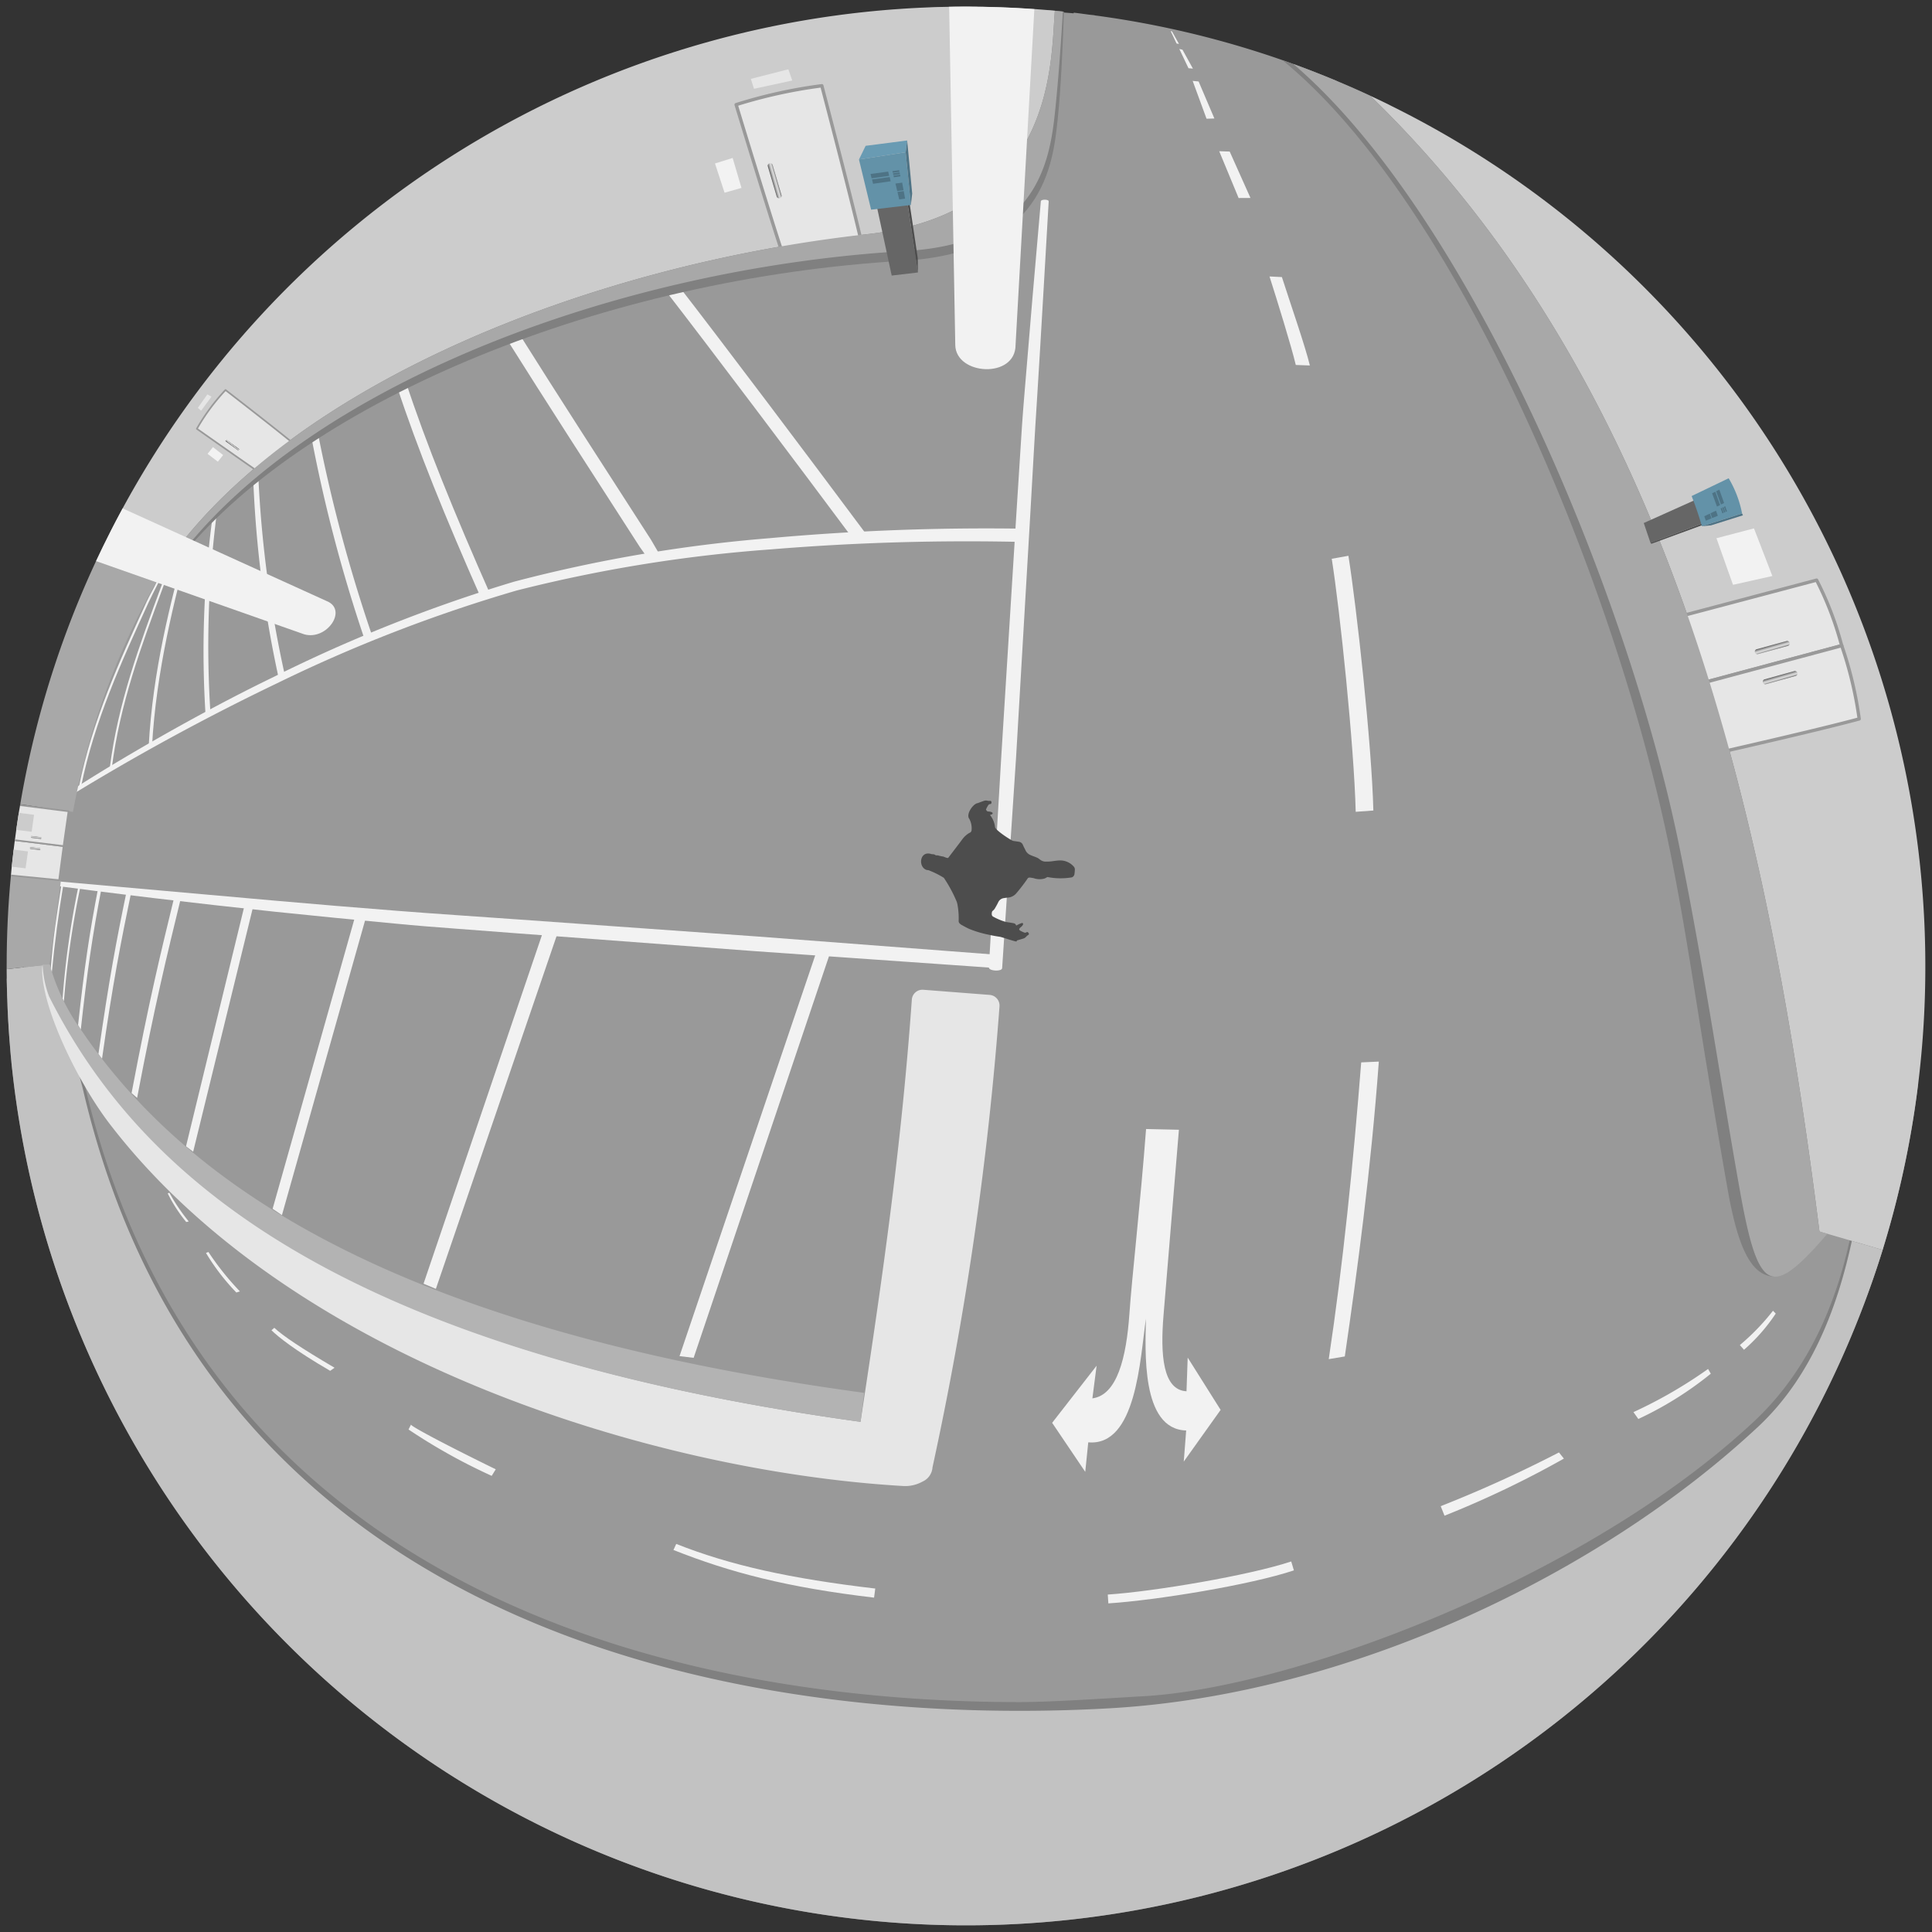 <svg id="Layer_2" data-name="Layer 2" xmlns="http://www.w3.org/2000/svg" xmlns:xlink="http://www.w3.org/1999/xlink" width="290" height="290" viewBox="0 0 290 290"><rect x="0" y="0" width="290" height="290" fill="#333333" stroke="none"/><defs><linearGradient id="linear-gradient" x1="265.91" y1="96.812" x2="266.132" y2="97.587" gradientUnits="userSpaceOnUse"><stop offset="0.051" stop-color="#636363"/><stop offset="0.06" stop-color="#666"/><stop offset="0.242" stop-color="#979797"/><stop offset="0.403" stop-color="#bababa"/><stop offset="0.533" stop-color="#d0d0d0"/><stop offset="0.617" stop-color="#d8d8d8"/><stop offset="0.683" stop-color="#d4d4d4"/><stop offset="0.755" stop-color="#c6c6c6"/><stop offset="0.831" stop-color="#b1b1b1"/><stop offset="0.908" stop-color="#929292"/><stop offset="0.986" stop-color="#6b6b6b"/><stop offset="1" stop-color="#636363"/></linearGradient><linearGradient id="linear-gradient-2" x1="267.091" y1="101.335" x2="267.309" y2="102.096" xlink:href="#linear-gradient"/><linearGradient id="linear-gradient-3" x1="115.901" y1="27.246" x2="116.656" y2="27.03" xlink:href="#linear-gradient"/><linearGradient id="linear-gradient-4" x1="34.803" y1="66.898" x2="34.937" y2="66.725" xlink:href="#linear-gradient"/><linearGradient id="linear-gradient-5" x1="5.258" y1="127.514" x2="5.289" y2="127.223" xlink:href="#linear-gradient"/><linearGradient id="linear-gradient-6" x1="5.413" y1="125.847" x2="5.443" y2="125.561" xlink:href="#linear-gradient"/></defs><path d="M265.489,185.791c-4.51-69.51-31.81-127.18-64.88-173.65a.533.533,0,0,0-.11-.05,142.73,142.73,0,0,0-36.19-9.782V2.291h-.01c-.108-.016-.362-.043-.722-.077-.803-.103-1.601-.223-2.408-.313L161.161,2c-4.592-.386-12.864-.999-16.163-.999C88.909,1.001,39.03,50.114,15.26,96.914c-9.94,19.56-12.671,42.558-11.371,54.717,6.524,61.017,66.35,116.433,140.6,116.433,64.7,0,119.93-21.723,138.1-80.453a141.902,141.902,0,0,0,5.34-25.02Z" style="fill:#999"/><polygon points="178.396 10.241 177.02 7.346 177.494 7.461 179.061 10.298 178.396 10.241" style="fill:#f2f2f2"/><polygon points="176.608 6.531 175.719 4.662 175.916 4.71 176.969 6.597 176.608 6.531" style="fill:#f2f2f2"/><polygon points="181.105 17.821 179.023 12.142 179.916 12.231 182.285 17.787 181.105 17.821" style="fill:#f2f2f2"/><polygon points="185.92 29.724 183.009 22.699 184.582 22.749 187.701 29.714 185.92 29.724" style="fill:#f2f2f2"/><path d="M194.503,54.783c-.653-2.772-2.788-9.659-3.945-13.284l1.86.09c1.165,3.652,3.529,10.439,4.196,13.27Z" style="fill:#f2f2f2"/><path d="M206.146,121.663l-2.65.192c-.244-9.922-2.383-30.386-3.597-37.981l2.502-.45C203.622,91.07,205.9,111.668,206.146,121.663Z" style="fill:#f2f2f2"/><path d="M201.86,203.607l-2.411.405c2.12-14.055,3.68-29.355,4.873-44.544l2.646-.121C205.753,175.803,203.749,190.646,201.86,203.607Z" style="fill:#f2f2f2"/><path d="M154.252,81.368a359.288,359.288,0,0,0-38.626,1.103,219.063,219.063,0,0,0-38.089,6.17,225.987,225.987,0,0,0-36.003,13.946A343.953,343.953,0,0,0,7.639,121.261l-.277-.416c5.375-3.614,10.921-6.946,16.544-10.148,5.624-3.198,11.332-6.258,17.159-9.079A227.306,227.306,0,0,1,77.172,87.311a220.545,220.545,0,0,1,38.307-6.524A360.993,360.993,0,0,1,154.321,79.37Z" style="fill:#f2f2f2"/><path d="M149.662,145.319l-36.134-2.53L77.407,140.08l-9.029-.689c-3.01-.22-6.02-.458-9.026-.753q-9.021-.842-18.03-1.777c-12.01-1.281-24.004-2.682-35.973-4.308l.063-.546,36.068,3.203q9.015.793,18.037,1.498c6.012.475,12.039.857,18.057,1.29l36.118,2.574,36.105,2.753C150.355,143.362,150.218,145.357,149.662,145.319Z" style="fill:#f2f2f2"/><path d="M166.367,240.675l-.087-1.327c7.022-.464,21.263-2.881,27.537-4.968l.401,1.34C187.695,237.898,173.663,240.194,166.367,240.675Z" style="fill:#f2f2f2"/><path d="M131.2,239.811c-13.127-1.541-21.676-3.808-30.113-7.154l.418-.909c8.154,3.227,17.131,5.202,29.876,6.698Z" style="fill:#f2f2f2"/><path d="M216.828,227.513l-.573-1.432a191.46,191.46,0,0,0,17.75-8.065l.741.925A148.197,148.197,0,0,1,216.828,227.513Z" style="fill:#f2f2f2"/><path d="M245.921,212.994l-.735-1.03a69.033,69.033,0,0,0,11.201-6.479l.41.713A52.333,52.333,0,0,1,245.921,212.994Z" style="fill:#f2f2f2"/><path d="M261.78,202.608l-.62-.71a34.138,34.138,0,0,0,4.973-5.151l.411.427A27.011,27.011,0,0,1,261.78,202.608Z" style="fill:#f2f2f2"/><path d="M73.805,221.532a86.908,86.908,0,0,1-12.485-6.963l.379-.743c-.158.189,4.785,2.84,12.715,6.721Z" style="fill:#f2f2f2"/><path d="M49.563,205.765c-5.269-3.057-7.802-5.09-8.814-6.091l.427-.364c1.289,1.196,3.96,3.006,9.041,5.992Z" style="fill:#f2f2f2"/><path d="M35.477,194.01a32.838,32.838,0,0,1-4.557-5.935l.362-.151a41.748,41.748,0,0,0,4.729,5.917Z" style="fill:#f2f2f2"/><path d="M27.957,183.429a22.514,22.514,0,0,1-2.788-4.306l.256-.083a28.618,28.618,0,0,0,2.906,4.304Z" style="fill:#f2f2f2"/><path d="M16.775,115.3l-.297-.038c1.236-9.718,4.411-18.3,7.771-27.386.357-.966,1.509-3.502,1.866-4.477h.2c-.357.975-1.427,3.616-1.784,4.581C21.176,97.049,18.007,105.615,16.775,115.3Z" style="fill:#f2f2f2"/><path d="M12.173,118.049l-.303-.061c2.005-9.866,6.017-18.655,10.16-27.712.441-.963,1.028-1.911,1.47-2.883l2.366-4.111c-.441.972-3.113,6.16-3.554,7.122C18.176,99.444,14.171,108.217,12.173,118.049Z" style="fill:#f2f2f2"/><path d="M22.817,112.067l-.5-.026c.604-11.316,3.312-21.776,5.454-29.586l.63-.643C26.265,89.595,23.416,100.802,22.817,112.067Z" style="fill:#f2f2f2"/><path d="M30.869,107.505a150.415,150.415,0,0,1,1.013-29.751l.644-.615a155.96,155.96,0,0,0-.908,30.311Z" style="fill:#f2f2f2"/><path d="M41.8,101.639a170.132,170.132,0,0,1-3.781-29.561l.756-.577a174.56,174.56,0,0,0,4.001,29.923Z" style="fill:#f2f2f2"/><path d="M54.81,96.213a225.88,225.88,0,0,1-8.084-30.69l.95-.727a232.738,232.738,0,0,0,8.321,31.025Z" style="fill:#f2f2f2"/><path d="M72.258,89.9C66.894,77.785,62.66,67.372,59.564,57.922l1.304-.745c3.081,9.405,7.418,20.051,12.764,32.122Z" style="fill:#f2f2f2"/><path d="M97.484,84.151l-1.459-2.065C88.909,71.053,81.642,59.79,75.89,50.629l1.845-.827c5.745,9.149,12.859,20.173,19.971,31.2l1.641,2.814Z" style="fill:#f2f2f2"/><path d="M128.421,81.385c-8.919-11.97-21.58-28.791-28.777-38.087l2.022-.642c7.205,9.306,19.435,25.556,28.358,37.533Z" style="fill:#f2f2f2"/><polygon points="65.426 193.463 63.575 192.688 81.888 138.766 84.03 139.09 65.426 193.463" style="fill:#f2f2f2"/><polygon points="104.118 203.816 101.999 203.562 122.788 142.158 124.683 142.799 104.118 203.816" style="fill:#f2f2f2"/><polygon points="42.321 182.391 40.922 181.443 53.502 136.865 55.045 137.291 42.321 182.391" style="fill:#f2f2f2"/><polygon points="28.994 172.88 27.923 172.064 36.823 135.423 38.086 135.73 28.994 172.88" style="fill:#f2f2f2"/><path d="M20.581,164.801l-.832-.727c2.651-13.976,4.29-20.701,6.447-29.569l.971.236C25.015,143.594,23.228,150.852,20.581,164.801Z" style="fill:#f2f2f2"/><path d="M15.313,158.923l-.539-.704c1.574-11.083,2.675-16.943,4.261-24.56l.685.143C18.137,141.404,16.885,147.86,15.313,158.923Z" style="fill:#f2f2f2"/><path d="M12.126,154.555l-.406-.686c.929-8.526,1.665-13.61,3.05-20.762l.49.095C13.878,140.339,13.054,146.045,12.126,154.555Z" style="fill:#f2f2f2"/><path d="M9.595,150.297l-.203-.395a129.558,129.558,0,0,1,2.392-16.914l.293.061A134.678,134.678,0,0,0,9.595,150.297Z" style="fill:#f2f2f2"/><path d="M7.734,146.396l-.17-.325c.419-5.723.973-8.805,1.652-13.24l.279.037C8.783,137.278,8.276,140.825,7.734,146.396Z" style="fill:#f2f2f2"/><path d="M159.699,1.741c-.14,4.24-.41,11.19-.94,16.2-.71,6.63-2.04,19.97-23.14,21.2-44.78,2.6-88.9,20.73-108.16,44.1-.87,1.05-2.4-.55-2.4-.55,17.98-24.42,59.14-43.46,104.86-48.51,25.6-2.83,26.74-21.66,27.29-30.71.04-.72.09-1.37.13-1.94.34.02.67.05,1,.08l1.2.12C159.589,1.731,159.649,1.741,159.699,1.741Z" style="fill:gray"/><path d="M158.339,1.611c-.64,7.51.26,30.4-28.31,33.56-41.01,4.54-84.92,21.99-104.16,48.11l-9.33-3.41a143.986,143.986,0,0,1,128.46-78.87Q151.749,1.001,158.339,1.611Z" style="fill:#ccc"/><path d="M25.869,83.281a112.024,112.024,0,0,0-14.92,38.59l-.66-.1-.19-.02-7.06-1.03a142.743,142.743,0,0,1,13.5-40.85Z" style="fill:#a8a8a8"/><path d="M274.019,184.081l-.8.8-6.74,6.75a1.77,1.77,0,0,1-.23-.01c-3.14-.16-5.24-3.65-6.87-12.81-1.02-5.7-1.98-11.46-2.99-17.56-1.84-11.08-3.46-22.51-5.81-34.01-8.45-41.26-32.4-97.34-58.1-118.22.56.19,1.11.39,1.66.59,2.15.78,4.26,1.61,6.36,2.48a.533.533,0,0,1,.11.05q2.565,1.065,5.08,2.24a.01.01,0,0,1,.01.01q1.38.645,2.76,1.32C252.779,60.311,266.559,125.491,274.019,184.081Z" style="fill:gray"/><path d="M282.709,187.211c-.04.13-.08.27-.12.4a144.03,144.03,0,0,1-280.75-26.99q-.09-.75-.15-1.47c-.08-.76-.14-1.51-.2-2.26s-.12-1.5-.17-2.24c-.02-.29-.04-.59-.05-.89-.03-.38-.05-.76-.07-1.14q-.015-.315-.03-.63c-.02-.43-.04-.86-.05-1.29-.01-.16-.01-.31-.02-.47v-.12c-.02-.4-.04-.79-.04-1.18a1.478,1.478,0,0,1-.01-.21c-.01-.61-.03-1.21-.04-1.82l6.99,1.88,2.52,7.47,2.16,6.41c18.67,80.77,96.49,92.83,140.35,92.83,5.02,0,14.58-.66,18.59-.88,22.37-1.24,66.28-17.56,91.59-41.18,6.61-6.16,11.76-14.99,14.43-27.25Z" style="fill:gray"/><path d="M288.999,145.001a143.761,143.761,0,0,1-6.41,42.61l-9.48-2.76c-7.75-61.2-21.75-126.18-67.41-170.46A143.991,143.991,0,0,1,288.999,145.001Z" style="fill:#ccc"/><path d="M282.589,187.611a144.03,144.03,0,0,1-280.75-26.99q-.09-.75-.15-1.47c-.08-.76-.14-1.51-.2-2.26s-.12-1.5-.17-2.24c-.02-.29-.04-.59-.05-.89-.03-.38-.05-.76-.07-1.14q-.015-.315-.03-.63c-.02-.43-.04-.86-.05-1.29-.01-.16-.01-.31-.02-.47v-.12c-.02-.4-.04-.79-.04-1.18a1.478,1.478,0,0,1-.01-.21c-.01-.61-.03-1.21-.04-1.82,0-.48-.01-.95-.01-1.43l6.45-.7,3.07,11.48,1.88,7.04c19.75,85.39,105.25,95.91,154.16,93.13,36.03-2.04,73.73-20.21,97.34-42.26,8.42-7.87,12.1-18.83,14.07-27.89Z" style="fill:#c2c2c2"/><path d="M9.139,132.221l-1.69,12.55-6.45.7v-.47c0-4.59.21-9.11.64-13.59Z" style="fill:#a8a8a8"/><path d="M136.87,150.047c-1.542,21.603-4.255,40.824-7.703,63.376C50.148,202.472,21.05,175.799,7.669,149.147L6.4,144.772l-.064.478c-.221,5.737,5.316,17.175,10.125,23.445,27.211,35.472,81.623,52.166,119.09,54.359a5.316,5.316,0,0,0,2.905-.654,2.535,2.535,0,0,0,1.519-2.162,499.28,499.28,0,0,0,10.054-69.185,1.604,1.604,0,0,0-1.471-1.714l-9.977-.772A1.595,1.595,0,0,0,136.87,150.047Z" style="fill:#e6e6e6"/><path d="M7.362,149.555c13.381,26.651,42.786,52.917,121.805,63.868.237-1.55.334-2.829.563-4.349C59.366,199.525,28.053,177.887,12.322,154.81A31.769,31.769,0,0,1,7.45,144.772H6.4A15.029,15.029,0,0,0,7.362,149.555Z" style="fill:#b3b3b3"/><path d="M272.679,87.081,252.597,92.4l3.309,10.017,20.549-5.503A50.358,50.358,0,0,0,272.679,87.081Z" style="fill:#e6e6e6"/><path d="M255.906,102.667a.25.25,0,0,1-.237-.171L252.36,92.479a.25.25,0,0,1,.173-.32L272.615,86.84a.253.253,0,0,1,.283.12,48.685,48.685,0,0,1,3.699,9.57l.097.311a.251.251,0,0,1-.175.315L255.97,102.659A.263.263,0,0,1,255.906,102.667ZM252.917,92.574l3.151,9.54,20.07-5.375-.019-.063a49.227,49.227,0,0,0-3.566-9.304Z" style="fill:#999"/><path d="M255.906,102.417l3.175,10.297s13.829-3.133,19.988-4.803a58.131,58.131,0,0,0-2.614-10.997Z" style="fill:#e6e6e6"/><path d="M259.08,112.965a.251.251,0,0,1-.239-.176l-3.175-10.297a.251.251,0,0,1,.175-.316L276.39,96.673a.252.252,0,0,1,.304.168,58.331,58.331,0,0,1,2.624,11.044.251.251,0,0,1-.184.268c-6.095,1.652-19.86,4.774-19.998,4.806A.241.241,0,0,1,259.08,112.965Zm-2.859-10.373,3.03,9.828c1.796-.409,13.804-3.15,19.546-4.694a57.679,57.679,0,0,0-2.511-10.508Z" style="fill:#999"/><path d="M263.776,98.19a.375.375,0,0,1-.099-.737l4.491-1.23a.375.375,0,0,1,.197.724l-4.491,1.23A.386.386,0,0,1,263.776,98.19Z" style="fill:url(#linear-gradient)"/><path d="M264.968,102.709a.375.375,0,0,1-.101-.736l4.464-1.237a.375.375,0,0,1,.201.723l-4.464,1.237A.384.384,0,0,1,264.968,102.709Z" style="fill:url(#linear-gradient-2)"/><path d="M117.234,37.374c-2.05-6.23-6.736-21.663-6.736-21.663a74.833,74.833,0,0,1,12.861-2.84s4.054,15.438,5.764,22.718C125.194,36.039,117.234,37.374,117.234,37.374Z" style="fill:#e6e6e6"/><path d="M117.234,37.624a.25.25,0,0,1-.237-.172c-2.027-6.162-6.691-21.514-6.738-21.669a.25.25,0,0,1,.157-.309,74.547,74.547,0,0,1,12.906-2.851.242.242,0,0,1,.279.184c.04.154,4.074,15.524,5.766,22.724a.25.25,0,0,1-.215.306c-3.878.444-11.797,1.77-11.877,1.783A.226.226,0,0,1,117.234,37.624Zm-6.427-21.755c.585,1.926,4.678,15.367,6.598,21.224,1.259-.209,7.808-1.29,11.411-1.719-1.611-6.82-5.15-20.345-5.642-22.221A74.411,74.411,0,0,0,110.807,15.869Z" style="fill:#999"/><path d="M116.943,29.763a.374.374,0,0,1-.359-.269l-1.328-4.501a.375.375,0,1,1,.719-.212l1.328,4.501a.375.375,0,0,1-.253.466A.388.388,0,0,1,116.943,29.763Z" style="fill:url(#linear-gradient-3)"/><path d="M43.646,66.244c-1.86,1.37-3.67,2.781-5.37,4.231-3.27-2.27-8.728-6.114-8.728-6.114a30.83,30.83,0,0,1,4.3-5.82S40.346,63.554,43.646,66.244Z" style="fill:#e6e6e6"/><path d="M38.277,70.6a.125.125,0,0,1-.071-.022c-3.232-2.244-8.674-6.076-8.729-6.115a.124.124,0,0,1-.036-.164,31.079,31.079,0,0,1,4.317-5.843.126.126,0,0,1,.167-.014c.065.05,6.536,5.045,9.801,7.706a.123.123,0,0,1,.046.1.125.125,0,0,1-.051.098c-2.013,1.482-3.768,2.865-5.363,4.226A.125.125,0,0,1,38.277,70.6Zm-8.562-6.276c.729.513,5.55,3.906,8.555,5.993,1.546-1.315,3.241-2.651,5.174-4.078-3.083-2.506-8.795-6.923-9.58-7.53A30.851,30.851,0,0,0,29.714,64.325Z" style="fill:#999"/><path d="M35.77,67.595a.123.123,0,0,1-.073-.024l-1.804-1.313a.125.125,0,0,1,.146-.202l1.804,1.313a.125.125,0,0,1-.073.226Z" style="fill:url(#linear-gradient-4)"/><path d="M159.539,1.731c-.22,3.73-.64,10.06-1.19,15.18-.82,7.77-2.96,19.63-22.33,20.76-42.99,2.5-88.54,19.74-108.61,45.22a.925.925,0,0,1-.79.5,1.407,1.407,0,0,1-.75-.11c19.24-26.12,63.15-43.57,104.16-48.11,28.57-3.16,27.67-26.05,28.31-33.56Z" style="fill:#a8a8a8"/><path d="M274.289,185.201c-3.59,4.16-6,6.42-7.81,6.43a1.77,1.77,0,0,1-.23-.01c-2.27-.25-3.55-4.32-5.1-13-2.9-16.24-5.46-33.89-9.09-51.63-8.03-39.27-31.95-95.22-57.92-117.38,2.15.78,4.26,1.61,6.36,2.48a.533.533,0,0,1,.11.05q2.565,1.065,5.08,2.24a.01.01,0,0,1,.01.01c45.66,44.28,59.66,109.26,67.41,170.46l.11.03Z" style="fill:#a8a8a8"/><path d="M9.549,127.001l-.02.12-.65,5-7.24-.72c0-.04.01-.08.01-.12.03-.4.07-.79.11-1.19.09-.86.19-1.71.29-2.56.05-.44.11-.87.16-1.3.01-.04.01-.08.02-.12Z" style="fill:#e6e6e6"/><path d="M9.649,126.921a.104.104,0,0,0-.08-.04h-.01l-.12-.02-7.19-.87c-.01.04-.01.08-.02.12s-.01.08-.02.12l1.58.19,5.62.69-.64,4.87-7.12-.7c0,.04-.01.08-.01.12v.01c0,.04-.01.08-.01.12l7.24.71a.01.01,0,0,0,.01.01.12.12,0,0,0,.12-.11l.66-5.08a.061.061,0,0,0,.01-.04v-.03A.144.144,0,0,0,9.649,126.921Z" style="fill:#999"/><path d="M10.289,121.771l-.72,5.11-.02.12-7.32-.89c.01-.04.01-.08.02-.12.06-.47.13-.95.19-1.42.12-.86.25-1.71.38-2.56.06-.35.12-.68.18-1.03a.587.587,0,0,1,.02-.13l7.08.9Z" style="fill:#e6e6e6"/><path d="M10.409,121.791l-.74,5.2v.03a.061.061,0,0,1-.01.04.115.115,0,0,1-.11.06h-.02l-.12-.01-5.62-.69-1.58-.19c.01-.04.01-.08.02-.12s.01-.08.02-.12l7.19.87.71-4.98-.06-.01-7.09-.89a.587.587,0,0,1,.02-.13.599.599,0,0,1,.02-.12l7.26.92a.127.127,0,0,1,.09.04A.117.117,0,0,1,10.409,121.791Z" style="fill:#999"/><path d="M5.109,122.301l-.36,2.55-2.31-.28c.12-.86.25-1.71.38-2.56Z" style="fill:#ccc"/><path d="M4.199,127.801l-.36,2.54-2.08-.25c.09-.86.19-1.71.29-2.56Z" style="fill:#ccc"/><path d="M6.004,127.327a.139.139,0,0,1,.071.139.119.119,0,0,1-.122.12l-1.38-.169a.13.13,0,0,1-.1-.147.119.119,0,0,1,.122-.12l1.38.169A.096.096,0,0,1,6.004,127.327Z" style="fill:url(#linear-gradient-5)"/><path d="M6.155,125.66a.139.139,0,0,1,.071.139.119.119,0,0,1-.122.121l-1.373-.163a.13.13,0,0,1-.101-.147.119.119,0,0,1,.122-.121l1.373.163A.097.097,0,0,1,6.155,125.66Z" style="fill:url(#linear-gradient-6)"/><polygon points="109.973 23.709 111.298 28.209 108.758 28.926 107.323 24.537 109.973 23.709" style="fill:#f2f2f2"/><polygon points="31.967 67.11 31.157 68.122 32.701 69.298 33.493 68.304 31.967 67.11" style="fill:#f2f2f2"/><polygon points="113.176 13.328 118.918 12.086 118.338 10.402 112.706 11.837 113.176 13.328" style="fill:#e6e6e6"/><polygon points="30.188 61.641 31.748 59.543 31.126 59.198 29.691 61.227 30.188 61.641" style="fill:#e6e6e6"/><polygon points="260.129 87.784 266.038 86.46 263.277 79.312 257.645 80.788 260.129 87.784" style="fill:#f2f2f2"/><polygon points="131.439 30.175 133.847 41.363 137.78 40.901 136.059 29.46 131.439 30.175" style="fill:#666"/><polygon points="137.78 40.901 137.755 38.73 136.205 28.294 136.059 29.46 137.78 40.901" style="fill:#4d4d4d"/><polygon points="129.934 21.888 128.934 23.94 135.948 22.855 136.169 21.084 129.934 21.888" style="fill:#699bb3"/><polygon points="128.934 23.94 130.757 31.473 136.728 30.772 135.948 22.855 128.934 23.94" style="fill:#6392a8"/><polygon points="136.728 30.772 136.924 29.054 136.169 21.084 135.948 22.855 136.728 30.772" style="fill:#4e7385"/><polygon points="130.67 26.112 133.32 25.756 133.465 26.393 130.825 26.765 130.67 26.112" style="fill:#4e7385"/><polygon points="130.893 26.931 133.544 26.575 133.689 27.211 131.049 27.584 130.893 26.931" style="fill:#4e7385"/><polygon points="133.955 25.686 134.965 25.55 135.016 25.793 134.014 25.934 133.955 25.686" style="fill:#4e7385"/><polygon points="134.035 26.023 135.039 25.889 135.09 26.132 134.094 26.271 134.035 26.023" style="fill:#4e7385"/><polygon points="134.115 26.36 135.113 26.227 135.164 26.47 134.174 26.609 134.115 26.36" style="fill:#4e7385"/><polygon points="134.41 27.551 135.419 27.415 135.626 28.552 134.679 28.682 134.41 27.551" style="fill:#4e7385"/><polygon points="134.708 28.805 135.653 28.683 135.86 29.82 134.977 29.936 134.708 28.805" style="fill:#4e7385"/><path d="M45.659,95.211l-31.24-10.99q1.02-2.19,2.12-4.35c.61-1.2,1.23-2.38,1.87-3.56l30.6,13.9C52.279,91.501,49.059,96.191,45.659,95.211Z" style="fill:#f2f2f2"/><path d="M148.43,145.209l1.871-31.734L152.55,77.322l.574-9.037c.182-3.013.381-6.025.638-9.035.484-6.021,1.927-23.022,2.472-29.036,0-.319,1.178-.319,1.178,0,0,0-1.326,23.156-1.718,29.176-.399,6.018-.704,12.049-1.06,18.072l-2.113,36.148-2.095,31.708C150.396,145.876,148.399,145.766,148.43,145.209Z" style="fill:#f2f2f2"/><path d="M155.259,1.371l-2.82,50.41c0,5.11-8.98,4.57-9.05,0l-.92-50.76c.84-.01,1.68-.02,2.53-.02Q150.174,1.001,155.259,1.371Z" style="fill:#f2f2f2"/><polygon points="255.043 74.776 246.734 78.508 247.747 81.493 256.366 78.253 255.043 74.776" style="fill:#666"/><polygon points="247.747 81.493 247.88 81.618 257.298 78.173 256.366 78.253 247.747 81.493" style="fill:#4d4d4d"/><path d="M259.479,71.79l-5.56,2.67a47.726,47.726,0,0,1,1.538,4.531l6.032-1.923A16.324,16.324,0,0,0,259.479,71.79Z" style="fill:#6392a8"/><polygon points="255.456 78.992 256.826 78.859 261.622 77.35 261.489 77.069 255.456 78.992" style="fill:#4e7385"/><polygon points="258.076 73.502 258.794 75.506 258.323 75.724 257.594 73.731 258.076 73.502" style="fill:#4e7385"/><polygon points="257.476 73.812 258.194 75.816 257.723 76.035 256.994 74.041 257.476 73.812" style="fill:#4e7385"/><polygon points="258.954 75.988 259.228 76.752 259.047 76.832 258.771 76.076 258.954 75.988" style="fill:#4e7385"/><polygon points="258.705 76.107 258.977 76.865 258.796 76.946 258.522 76.194 258.705 76.107" style="fill:#4e7385"/><polygon points="258.456 76.225 258.725 76.979 258.544 77.059 258.272 76.312 258.456 76.225" style="fill:#4e7385"/><polygon points="257.578 76.652 257.852 77.415 257.001 77.765 256.743 77.049 257.578 76.652" style="fill:#4e7385"/><polygon points="256.652 77.092 256.904 77.807 256.053 78.157 255.816 77.49 256.652 77.092" style="fill:#4e7385"/><path d="M183.22,211.629l-4.944-7.849-.177,5.056c-3.557-.19-3.95-5.442-3.442-11.516.42-5.013,2.303-27.739,2.303-27.739l-4.931-.111c-.845,11.16-2.122,22.245-2.5,27.721-.458,6.635-1.859,12.223-5.558,12.709l.635-4.903-6.675,8.573,4.969,7.361.451-4.432c7.224.641,7.769-12.473,8.658-18.561-.076,4.667-.797,16.599,6.04,16.783l-.363,4.669Z" style="fill:#f2f2f2"/><path d="M145.492,122.906a2.999,2.999,0,0,1,.348,1.695.451.451,0,0,1-.33.42,3.477,3.477,0,0,0-.912.767c-.182.219-.342.455-.514.681q-.868,1.138-1.737,2.276c-.115.152-.624-.158-.807-.179a5.98,5.98,0,0,1-.598-.123c-.076-.017-.158-.069-.226-.053a.56.56,0,0,1-.443-.122c-.098-.062-.459-.028-.553-.096-1.722-.471-1.941,2.068-.571,2.425a.822.822,0,0,1,.395.09,13.215,13.215,0,0,1,2.13,1.076,20.573,20.573,0,0,1,1.949,3.627c.016.078.047.151.065.229a11.265,11.265,0,0,1,.21,2.613.473.473,0,0,0,.154.38,1.325,1.325,0,0,0,.244.2c.408.22.81.456,1.235.639a16.069,16.069,0,0,0,2.833.845c.57.129,1.146.238,1.725.318.29.04,2.462.801,2.503.698.057-.145.078-.156.078-.156s.932-.26,1.065-.322c.243-.114.34-.335.572-.468a.208.208,0,0,0,.052-.36c-.252-.286-.259.106-.628-.035a3.951,3.951,0,0,1-.518-.237c-.288-.161-.297-.284-.055-.502.078-.071.162-.136.233-.213a.833.833,0,0,0,.154-.217c.073-.165.008-.264-.17-.251a4.936,4.936,0,0,0-.838.383.489.489,0,0,0-.269-.322c-.215-.073-1.254-.215-1.277-.222a9.123,9.123,0,0,1-1.87-.773.534.534,0,0,1-.07-.93,1.356,1.356,0,0,0,.27-.307c.18-.304.354-.612.508-.93a1.079,1.079,0,0,1,.845-.64c.193-.031.386-.059.581-.072a1.894,1.894,0,0,0,1.245-.59,27.996,27.996,0,0,0,1.804-2.355.635.635,0,0,1,.229-.071,5.735,5.735,0,0,1,.67.107,2.637,2.637,0,0,0,1.632.024c.22-.124.392-.208.392-.208a10.21,10.21,0,0,0,3.668.05.621.621,0,0,0,.38-.457,6.62,6.62,0,0,0,.064-.69.607.607,0,0,0-.174-.478,2.678,2.678,0,0,0-1.76-.903c-.835-.064-1.514.195-2.347.159a1.29,1.29,0,0,1-.894-.259c-.034-.031-.351-.256-.394-.276-.46-.224-.651-.242-1.116-.457a1.425,1.425,0,0,1-.734-.728c-.115-.255-.265-.495-.365-.755a.77.77,0,0,0-.652-.504c-.27-.045-.542-.083-.814-.12-.243-.033-2.682-1.599-2.733-2.087a3.459,3.459,0,0,0-.48-1.413c-.085-.143-.18-.278-.275-.413a1.176,1.176,0,0,0,.291-.086c.151-.095.145-.213-.011-.303a.835.835,0,0,0-.253-.084c-.103-.02-.209-.023-.314-.034a.82.82,0,0,1-.122-.025c-.064-.076-.127-.153-.194-.227a.749.749,0,0,1,.062-.185,3.95,3.95,0,0,1,.277-.498c.214-.332.451-.02.485-.4.016-.181-.071-.28-.255-.259-.265.03-.475-.091-.738-.038-.144.029-1.048.371-1.048.371l.004.006C146.104,120.585,144.948,122.211,145.492,122.906Z" style="fill:#4d4d4d"/></svg>